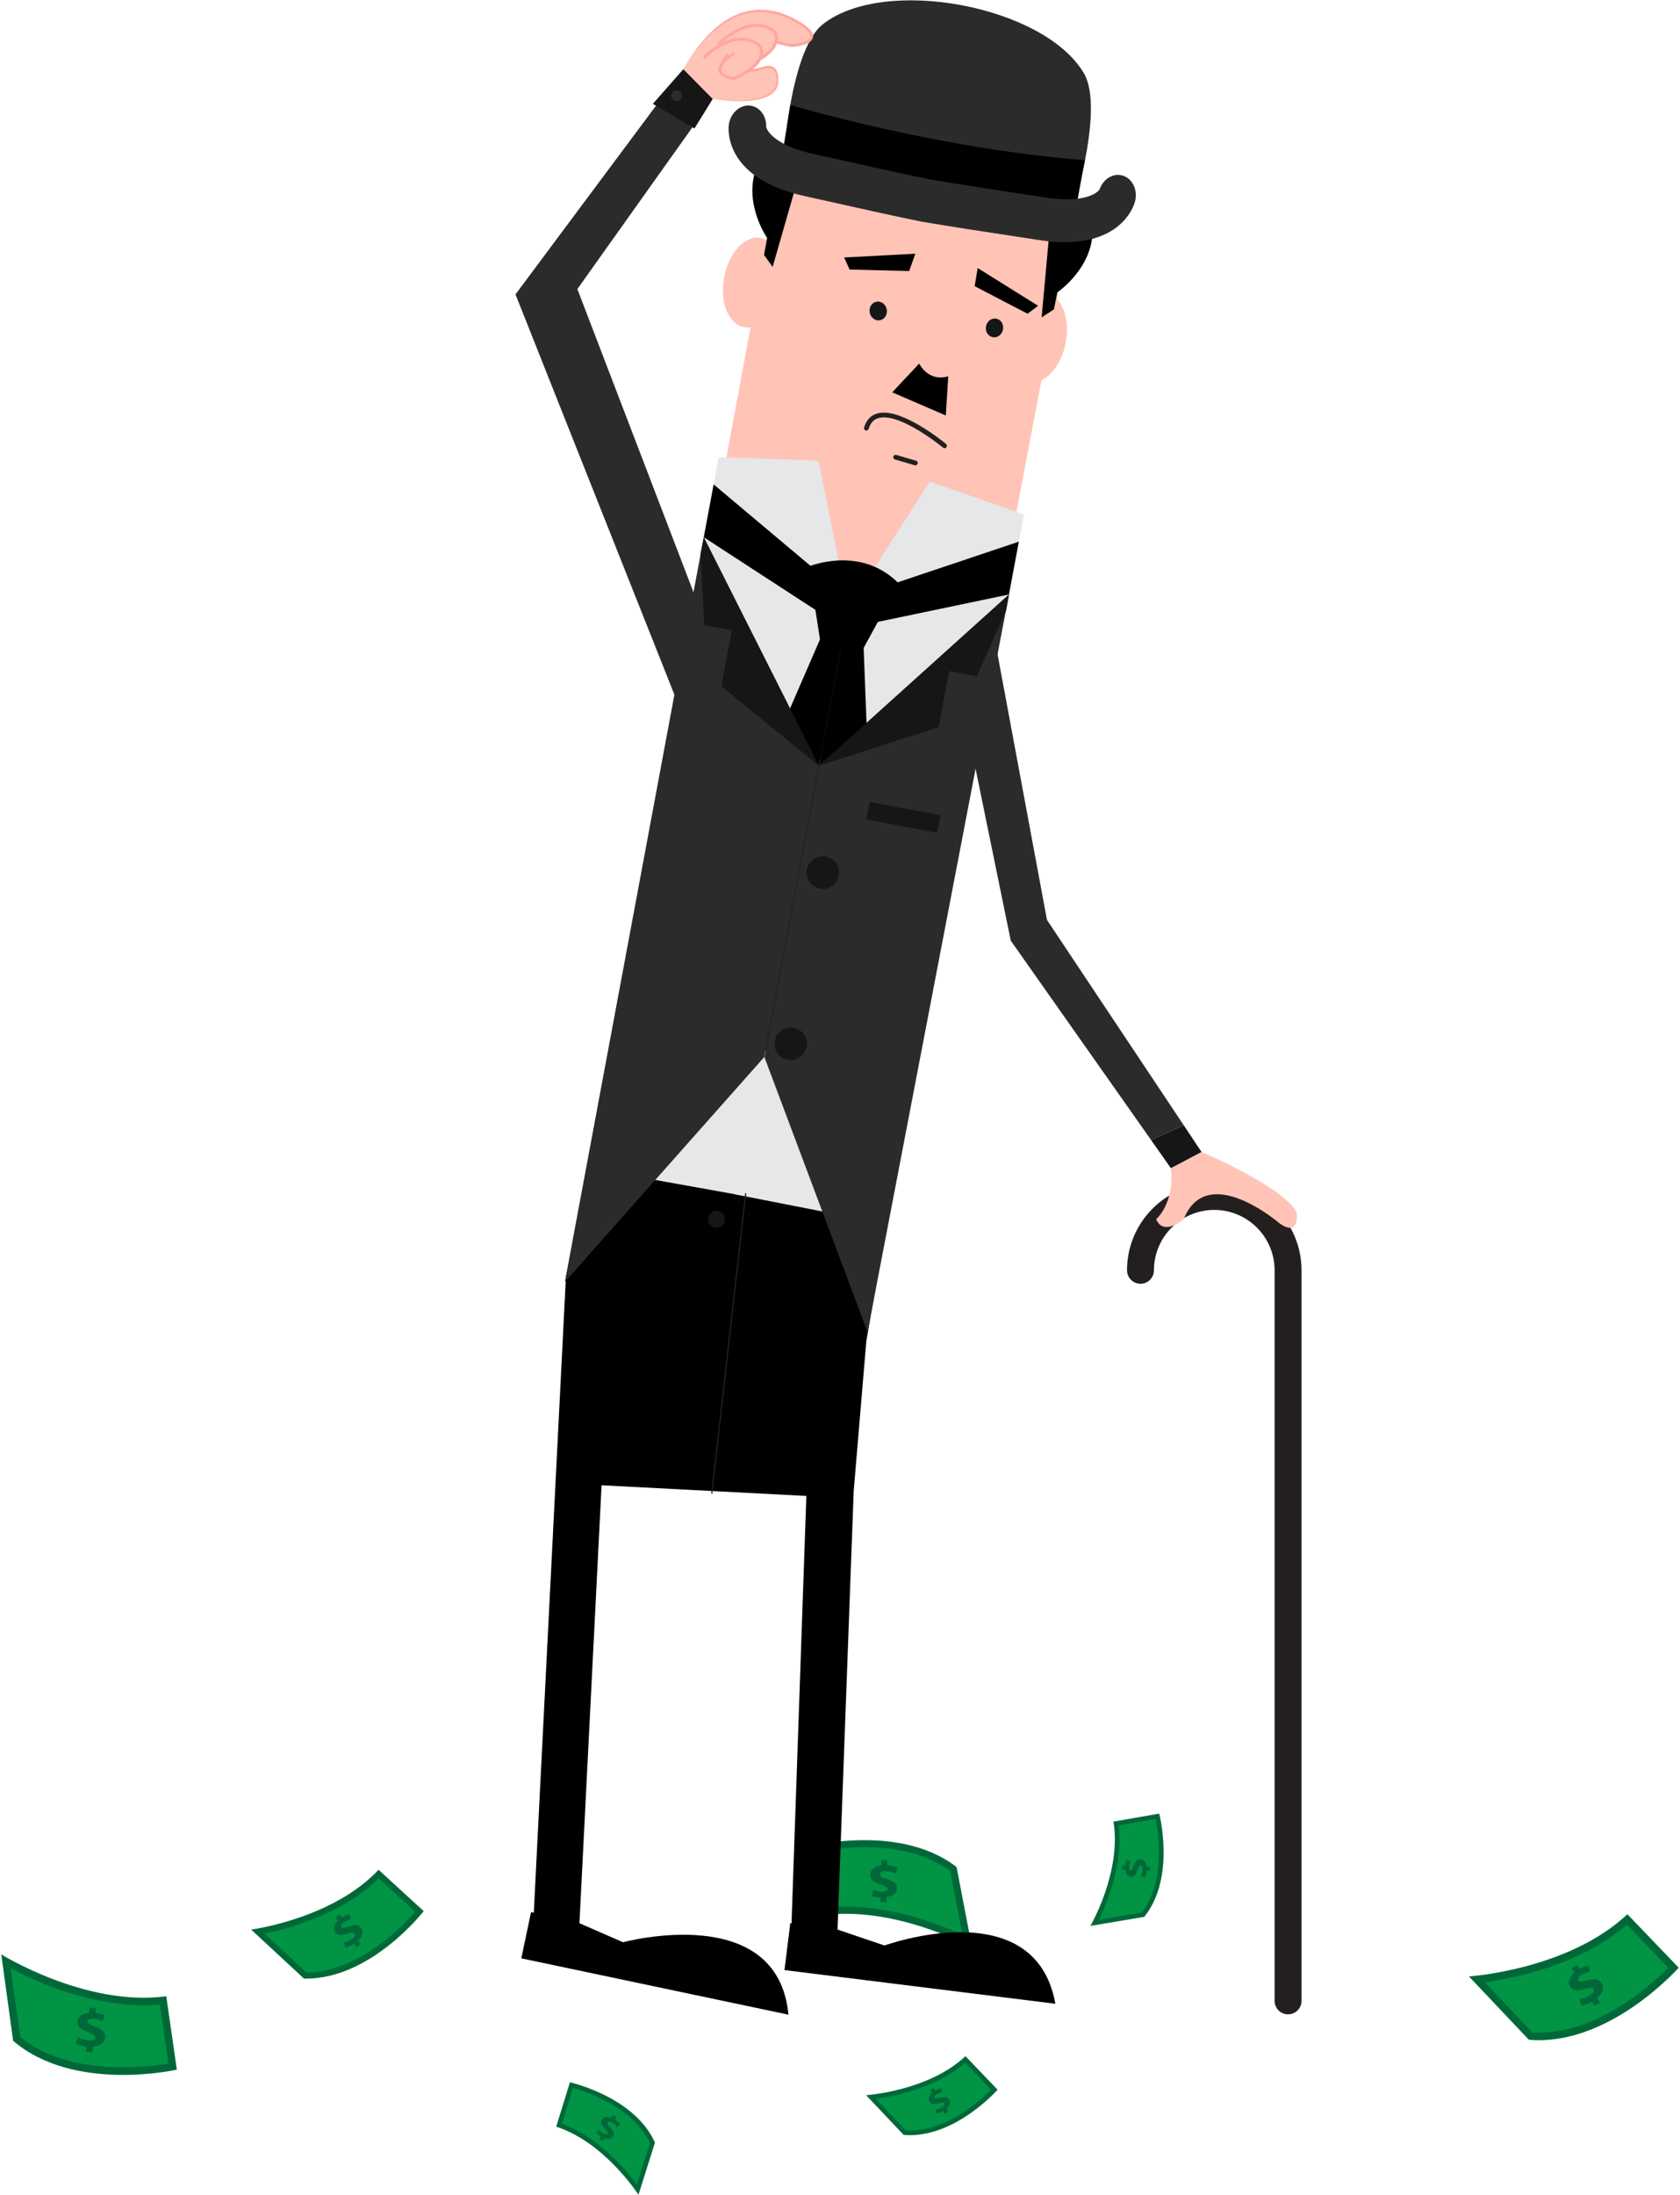 <?xml version="1.0" encoding="UTF-8" standalone="no"?>
<svg width="265px" height="346px" viewBox="0 0 265 346" version="1.1" xmlns="http://www.w3.org/2000/svg" xmlns:xlink="http://www.w3.org/1999/xlink">
    <!-- Generator: Sketch 39.1 (31720) - http://www.bohemiancoding.com/sketch -->
    <title>charlie_chaplin_character.ai</title>
    <desc>Created with Sketch.</desc>
    <defs></defs>
    <g id="Page-10" stroke="none" stroke-width="1" fill="none" fill-rule="evenodd">
        <g id="charlie_chaplin_character.ai">
            <path d="M153.328,306.979 C153.328,306.979 140.41,299.856 128.552,302.094 L126.408,291.318 C126.408,291.318 141.427,287.011 150.889,294.283 L153.328,306.979 Z" id="Fill-633" fill="#006838"></path>
            <path d="M149.063,294.357 C149.339,294.533 149.611,294.719 149.879,294.914 L151.814,304.987 C147.791,303.128 138.51,299.516 129.432,300.822 L127.705,292.142 C130.963,291.409 141.551,289.558 149.063,294.357" id="Fill-635" fill="#009444"></path>
            <path d="M139.971,293.233 L139.96,293.998 C140.607,294.032 141.233,294.185 141.598,294.369 L141.294,295.307 C140.892,295.114 140.322,294.938 139.696,294.929 C139.144,294.922 138.766,295.093 138.761,295.415 C138.758,295.722 139.064,295.92 139.776,296.13 C140.806,296.434 141.506,296.846 141.494,297.628 C141.484,298.336 140.878,298.885 139.841,299.039 L139.831,299.805 L138.883,299.79 L138.893,299.081 C138.247,299.048 137.813,298.93 137.496,298.797 L137.79,297.89 C138.039,297.983 138.482,298.173 139.176,298.183 C139.804,298.191 140.01,297.97 140.013,297.745 C140.018,297.478 139.681,297.306 138.864,297.035 C137.718,296.681 137.261,296.232 137.271,295.507 C137.282,294.79 137.898,294.188 139.012,294.041 L139.023,293.22 L139.971,293.233 Z" id="Fill-637" fill="#006838"></path>
            <polygon id="Fill-639" fill="#FFC4B6" points="136.942 203.297 91.718 194.818 124.072 21.121 170.037 29.738"></polygon>
            <polygon id="Fill-641" fill="#000000" points="134.654 235.103 136.651 211.385 141.164 185.478 93.186 183.204 89.268 201.267 87.68 232.677 87.626 233.747 83.97 306.027 91.235 306.395 94.891 234.114 127.193 235.798 124.683 308.087 131.948 308.454 134.658 235.103"></polygon>
            <path d="M123.144,45.377 C122.415,49.265 119.826,52.042 117.362,51.579 C114.897,51.117 113.49,47.591 114.219,43.704 C114.948,39.816 117.535,37.039 120.001,37.501 C122.466,37.963 123.873,41.489 123.144,45.377" id="Fill-643" fill="#FFC4B6"></path>
            <path d="M168.109,53.995 C167.38,57.883 164.791,60.66 162.327,60.197 C159.862,59.735 158.455,56.209 159.184,52.322 C159.913,48.434 162.501,45.657 164.966,46.119 C167.431,46.581 168.838,50.107 168.109,53.995" id="Fill-645" fill="#FFC4B6"></path>
            <polyline id="Fill-647" fill="#E6E7E8" points="116.491 188.34 133.803 96.002 129.11 72.615 113.358 72.064 92.629 184.065"></polyline>
            <polyline id="Fill-649" fill="#E6E7E8" points="139.862 192.946 161.53 81.096 146.648 75.903 133.803 96.002 115.804 188.229"></polyline>
            <path d="M131.756,304.023 L139.515,306.658 C139.515,306.658 163.265,298.022 166.474,315.84 L123.741,310.532 L124.659,303.142 L131.756,304.023 Z" id="Fill-651" fill="#000000"></path>
            <path d="M90.764,302.868 L98.275,306.145 C98.275,306.145 122.666,299.535 124.367,317.559 L82.231,308.681 L83.767,301.394 L90.764,302.868 Z" id="Fill-653" fill="#000000"></path>
            <polygon id="Fill-655" fill="#2B2B2B" points="89.103 202.062 120.547 166.619 129.152 120.717 111.01 84.679"></polygon>
            <polygon id="Fill-657" fill="#2B2B2B" points="129.185 120.723 120.579 166.625 136.844 209.968 159.158 93.706"></polygon>
            <path d="M132.311,138.017 C132.05,139.409 130.71,140.327 129.317,140.066 C127.925,139.804 127.008,138.464 127.269,137.072 C127.53,135.679 128.87,134.762 130.262,135.023 C131.655,135.284 132.572,136.625 132.311,138.017" id="Fill-659" fill="#161616"></path>
            <path d="M127.251,165.004 C126.99,166.396 125.65,167.314 124.257,167.053 C122.865,166.791 121.948,165.451 122.209,164.059 C122.47,162.666 123.81,161.749 125.202,162.01 C126.595,162.271 127.512,163.612 127.251,165.004" id="Fill-661" fill="#161616"></path>
            <path d="M114.342,192.331 C114.26,193.059 113.603,193.582 112.875,193.5 C112.147,193.418 111.624,192.761 111.706,192.033 C111.789,191.305 112.445,190.782 113.173,190.864 C113.901,190.946 114.424,191.603 114.342,192.331" id="Fill-663" fill="#161616"></path>
            <polygon id="Fill-665" fill="#161616" points="147.856 131.272 136.651 129.171 137.171 126.397 148.376 128.498"></polygon>
            <polygon id="Fill-667" fill="#000000" points="111.01 84.679 130.757 97.519 124.476 112.006 129.156 120.874 134.11 94.453 112.57 76.356"></polygon>
            <polygon id="Fill-669" fill="#000000" points="160.71 85.381 134.106 94.296 129.153 120.717 136.699 114.298 136.092 98.519 159.15 93.704"></polygon>
            <path d="M129.406,101.182 L127.55,89.307 C127.55,89.307 135.726,85.832 141.773,91.974 L136.066,102.431 L129.406,101.182 Z" id="Fill-671" fill="#000000"></path>
            <polygon id="Fill-673" fill="#231F1F" points="120.848 165.631 120.66 165.596 129.266 119.694 129.454 119.729"></polygon>
            <path d="M191.536,186.466 C183.947,186.466 177.773,192.64 177.773,200.229 C177.773,201.401 178.724,202.351 179.896,202.351 C181.068,202.351 182.019,201.401 182.019,200.229 C182.019,194.981 186.288,190.711 191.536,190.711 C196.784,190.711 201.053,194.981 201.053,200.229 L201.053,315.384 C201.053,316.556 202.004,317.506 203.176,317.506 C204.348,317.506 205.299,316.556 205.299,315.384 L205.299,200.229 C205.299,192.64 199.125,186.466 191.536,186.466" id="Fill-675" fill="#231F1F"></path>
            <path d="M144.985,57.313 L140.742,61.838 L149.187,65.49 L149.577,59.299 C149.577,59.299 146.761,60.416 144.985,57.313" id="Fill-677" fill="#000000"></path>
            <polygon id="Fill-679" fill="#2B2B2B" points="108.227 114.151 81.311 46.401 104.599 15.159 110.04 18.913 91.072 45.562 109.474 93.57"></polygon>
            <polygon id="Fill-681" fill="#161616" points="109.541 20.25 112.43 15.582 107.799 10.888 102.984 16.371"></polygon>
            <path d="M107.566,14.993 C107.499,14.526 107.067,14.201 106.599,14.268 C106.132,14.335 105.808,14.767 105.874,15.235 C105.941,15.702 106.374,16.026 106.841,15.96 C107.308,15.893 107.633,15.46 107.566,14.993" id="Fill-683" fill="#2B2B2B"></path>
            <path d="M125.419,29.744 L121.871,42.071 L120.521,40.186 L121.001,37.501 C121.001,37.501 117.107,31.918 119.397,26.255 L125.419,29.744 Z" id="Fill-685" fill="#000000"></path>
            <path d="M165.466,37.252 L164.307,50.027 L166.249,48.759 L166.774,46.083 C166.774,46.083 172.426,42.289 172.343,36.182 L165.466,37.252 Z" id="Fill-687" fill="#000000"></path>
            <path d="M170.975,11.556 C164.729,0.894 139.466,-3.842 129.783,3.833 C126.978,6.056 125.378,12.153 124.484,17.547 C123.641,22.629 123.424,27.089 123.424,27.089 L168.478,35.535 C168.478,35.535 170.068,30.773 171.134,25.334 C172.14,20.202 172.681,14.468 170.975,11.556" id="Fill-689" fill="#2B2B2B"></path>
            <path d="M124.673,16.538 C124.673,16.538 147.448,23.415 171.12,25.246 L169.072,36.346 L122.858,27.682 L124.673,16.538 Z" id="Fill-691" fill="#000000"></path>
            <path d="M177.089,27.675 C175.608,27.231 174.034,28.184 173.457,29.827 C173.041,30.538 170.775,32.057 164.886,31.126 C163.737,30.944 162.232,30.716 160.486,30.452 C156.721,29.882 151.624,29.111 146.525,28.251 C141.462,27.206 136.43,26.078 132.715,25.245 C130.992,24.859 129.507,24.526 128.37,24.28 C122.543,23.015 120.983,20.778 120.852,19.965 C120.909,18.224 119.785,16.766 118.246,16.643 C116.621,16.514 115.144,17.919 114.948,19.78 C114.859,20.634 114.433,28.197 126.978,30.919 C128.106,31.164 129.578,31.494 131.288,31.878 C135.238,32.763 140.252,33.886 145.274,34.922 C150.331,35.776 155.411,36.545 159.413,37.15 C161.147,37.412 162.638,37.638 163.779,37.819 C176.458,39.825 178.8,32.622 179.025,31.794 C179.517,29.988 178.65,28.144 177.089,27.675" id="Fill-693" fill="#2B2B2B"></path>
            <polygon id="Fill-695" fill="#161616" points="110.511 87.251 111.078 98.529 115.441 99.347 113.786 108.174 129.185 120.723 111.01 84.679"></polygon>
            <polygon id="Fill-697" fill="#161616" points="158.691 96.284 154.077 106.59 149.714 105.773 148.059 114.6 129.161 120.718 159.158 93.706"></polygon>
            <polygon id="Fill-699" fill="#231F1F" points="112.372 235.442 112.182 235.421 117.531 188.071 117.721 188.093"></polygon>
            <polygon id="Fill-701" fill="#000000" points="153.746 45.111 162.084 49.449 163.753 48.204 154.215 42.247"></polygon>
            <path d="M155.53,51.437 C155.379,52.245 155.857,53.013 156.596,53.151 C157.337,53.29 158.06,52.748 158.21,51.94 C158.363,51.131 157.886,50.364 157.144,50.225 C156.405,50.086 155.681,50.629 155.53,51.437" id="Fill-703" fill="#161616"></path>
            <polygon id="Fill-705" fill="#000000" points="143.408 42.723 134.012 42.484 133.154 40.587 144.384 39.99"></polygon>
            <path d="M139.87,48.767 C140.022,49.575 139.544,50.343 138.804,50.481 C138.064,50.62 137.341,50.078 137.19,49.27 C137.038,48.461 137.515,47.694 138.256,47.555 C138.996,47.416 139.719,47.959 139.87,48.767" id="Fill-707" fill="#161616"></path>
            <polygon id="Fill-709" fill="#2B2B2B" points="165.149 145.003 157.101 101.775 152.489 114.354 159.434 148.266 181.572 179.698 186.715 177.361"></polygon>
            <polygon id="Fill-711" fill="#161616" points="181.572 179.699 184.702 184.144 189.536 181.594 186.715 177.361"></polygon>
            <path d="M189.536,181.594 C189.536,181.594 202.202,186.882 204.535,191.071 C204.535,191.071 205.079,195.085 201.869,192.856 C201.869,192.856 190.394,182.937 186.715,192.182 C186.715,192.182 183.535,194.937 182.369,192.182 C182.369,192.182 185.287,189.745 184.702,184.143" id="Fill-713" fill="#FFC4B6"></path>
            <path d="M112.429,15.582 C112.429,15.582 121.417,17.094 122.56,13.427 C122.56,13.427 123.327,9.348 119.848,10.888 C119.848,10.888 111.189,13.068 114.924,8.26 C116.384,6.382 118.412,5.364 124.369,7.094 C125.29,7.361 130.562,6.601 126.535,3.927 C122.373,1.163 114.894,-1.152 107.798,10.888" id="Fill-715" fill="#FFC4B6"></path>
            <path d="M112.429,15.582 C114.251,15.825 116.101,15.916 117.925,15.746 C118.832,15.652 119.742,15.489 120.575,15.143 C120.991,14.973 121.387,14.755 121.716,14.46 C121.878,14.312 122.02,14.148 122.144,13.969 C122.26,13.784 122.349,13.588 122.418,13.383 L122.414,13.399 C122.475,13.002 122.494,12.579 122.454,12.178 C122.413,11.778 122.31,11.373 122.072,11.091 C122.003,11.033 121.952,10.95 121.872,10.909 C121.79,10.873 121.721,10.809 121.632,10.789 L121.363,10.727 L121.076,10.735 C120.884,10.739 120.688,10.809 120.495,10.845 L119.925,11.062 L119.903,11.072 L119.894,11.073 C118.899,11.315 117.899,11.504 116.871,11.572 C116.358,11.604 115.839,11.611 115.313,11.536 C114.815,11.448 114.18,11.309 113.877,10.704 C113.617,10.089 113.892,9.518 114.12,9.065 C114.37,8.617 114.69,8.155 115.03,7.793 C115.689,7.03 116.642,6.34 117.679,6.159 C118.187,6.022 118.716,6.014 119.232,5.97 C119.746,6.003 120.266,6.002 120.775,6.064 L122.291,6.314 L123.772,6.689 C124.289,6.83 124.699,6.947 125.185,6.893 C125.669,6.862 126.156,6.777 126.615,6.636 C127.061,6.497 127.536,6.279 127.719,5.947 C127.915,5.631 127.665,5.207 127.343,4.875 C126.671,4.221 125.771,3.68 124.902,3.228 C124.015,2.793 123.092,2.396 122.121,2.192 C121.646,2.045 121.147,2.026 120.659,1.94 C120.166,1.94 119.668,1.875 119.177,1.94 C118.683,1.986 118.189,2.029 117.711,2.17 C117.471,2.232 117.224,2.273 116.99,2.353 L116.294,2.62 C115.817,2.772 115.392,3.038 114.951,3.272 C114.497,3.485 114.11,3.807 113.697,4.088 C113.275,4.361 112.907,4.702 112.531,5.035 C112.15,5.362 111.773,5.694 111.445,6.075 C111.107,6.447 110.749,6.803 110.427,7.191 L109.499,8.384 C108.875,9.177 108.37,10.055 107.798,10.887 C108.344,10.04 108.823,9.143 109.425,8.331 L110.32,7.104 C110.632,6.705 110.981,6.335 111.31,5.949 C111.631,5.554 112.001,5.207 112.377,4.864 C112.746,4.513 113.114,4.16 113.539,3.877 C113.955,3.582 114.345,3.248 114.806,3.019 C115.253,2.773 115.686,2.494 116.173,2.329 L116.887,2.041 C117.128,1.954 117.382,1.907 117.63,1.837 C118.123,1.685 118.635,1.629 119.147,1.573 C119.658,1.498 120.176,1.556 120.69,1.548 C121.198,1.627 121.72,1.641 122.215,1.784 C123.228,1.988 124.181,2.393 125.104,2.84 C125.565,3.078 126.013,3.328 126.433,3.6 C126.867,3.885 127.298,4.17 127.673,4.561 C127.774,4.646 127.86,4.755 127.937,4.875 C128.01,4.998 128.117,5.088 128.154,5.245 C128.266,5.51 128.31,5.891 128.128,6.163 C127.798,6.721 127.246,6.913 126.758,7.085 C126.253,7.245 125.739,7.335 125.215,7.372 C124.972,7.386 124.644,7.396 124.399,7.346 C124.109,7.285 123.9,7.223 123.647,7.162 L122.189,6.803 L120.716,6.554 C120.224,6.492 119.73,6.49 119.237,6.455 C118.754,6.495 118.254,6.5 117.79,6.622 C116.816,6.803 116.034,7.359 115.373,8.098 C115.02,8.472 114.767,8.851 114.517,9.278 C114.294,9.688 114.116,10.175 114.279,10.518 C114.429,10.868 114.916,11.034 115.379,11.105 C115.853,11.178 116.351,11.175 116.844,11.148 C117.833,11.082 118.831,10.925 119.801,10.703 L119.77,10.713 L120.389,10.489 C120.61,10.448 120.823,10.379 121.054,10.374 L121.401,10.374 L121.749,10.459 C121.864,10.491 121.964,10.57 122.071,10.627 C122.175,10.688 122.246,10.793 122.334,10.874 C122.635,11.254 122.731,11.714 122.771,12.149 C122.806,12.589 122.78,13.02 122.705,13.454 L122.704,13.464 L122.701,13.472 C122.62,13.704 122.515,13.922 122.38,14.127 C122.239,14.325 122.077,14.505 121.896,14.665 C121.531,14.98 121.105,15.204 120.668,15.374 C119.788,15.71 118.859,15.842 117.939,15.912 C116.092,16.029 114.244,15.88 112.429,15.582" id="Fill-717" fill="#FFA89F"></path>
            <path d="M113.353,6.927 C113.353,6.927 118.337,1.847 122.191,5.054 C122.191,5.054 124.083,7.473 118.147,10.2 C118.147,10.2 113.083,9.729 118.147,6.161" id="Fill-719" fill="#FFC4B6"></path>
            <path d="M118.191,10.455 L118.125,10.449 C117.906,10.429 115.986,10.218 115.685,9.088 C115.459,8.239 116.217,7.215 118.004,5.957 L118.292,6.365 C116.23,7.818 116.076,8.614 116.168,8.959 C116.341,9.608 117.567,9.882 118.105,9.944 C121.091,8.56 121.965,7.295 122.171,6.474 C122.363,5.707 122.008,5.226 121.993,5.206 C118.395,2.22 113.58,7.053 113.531,7.101 L113.175,6.752 C113.226,6.699 118.367,1.548 122.351,4.861 C122.409,4.927 122.904,5.574 122.661,6.577 C122.33,7.939 120.847,9.235 118.252,10.428 L118.191,10.455 Z" id="Fill-721" fill="#FFA89F"></path>
            <path d="M111.01,9.094 C111.01,9.094 115.994,4.014 119.848,7.221 C119.848,7.221 121.74,9.64 115.804,12.367 C115.804,12.367 110.74,11.896 115.804,8.328" id="Fill-723" fill="#FFC4B6"></path>
            <path d="M115.848,12.621 L115.782,12.615 C115.563,12.595 113.642,12.385 113.342,11.255 C113.115,10.406 113.874,9.382 115.661,8.124 L115.949,8.532 C113.887,9.984 113.733,10.78 113.825,11.125 C113.997,11.773 115.224,12.048 115.763,12.11 C118.762,10.721 119.632,9.449 119.832,8.626 C120.018,7.856 119.655,7.38 119.651,7.375 C116.052,4.389 111.237,9.22 111.188,9.268 L110.832,8.919 C110.883,8.867 116.023,3.716 120.008,7.028 C120.066,7.094 120.561,7.741 120.318,8.744 C119.987,10.106 118.503,11.401 115.909,12.594 L115.848,12.621 Z" id="Fill-725" fill="#FFA89F"></path>
            <path d="M148.989,70.643 C148.904,70.643 148.82,70.615 148.75,70.557 C148.682,70.5 141.882,64.912 138.548,65.907 C137.798,66.131 137.298,66.685 137.019,67.599 C136.96,67.796 136.756,67.915 136.551,67.848 C136.353,67.789 136.242,67.579 136.302,67.38 C136.654,66.225 137.337,65.487 138.332,65.188 C142.042,64.065 148.936,69.737 149.228,69.979 C149.387,70.112 149.41,70.348 149.278,70.507 C149.204,70.597 149.096,70.643 148.989,70.643" id="Fill-727" fill="#231F1F"></path>
            <path d="M144.384,73.351 C144.349,73.351 144.314,73.346 144.279,73.336 L141.166,72.425 C140.968,72.367 140.854,72.159 140.911,71.959 C140.97,71.761 141.179,71.651 141.377,71.705 L144.489,72.616 C144.688,72.674 144.802,72.882 144.744,73.081 C144.696,73.245 144.546,73.351 144.384,73.351" id="Fill-729" fill="#231F1F"></path>
            <path d="M231.705,311.533 C231.705,311.533 247.358,310.52 256.702,301.726 L264.793,310.155 C264.793,310.155 253.8,322.612 241.159,321.513 L231.705,311.533 Z" id="Fill-731" fill="#006838"></path>
            <path d="M242.752,320.401 C242.404,320.401 242.054,320.391 241.702,320.369 L234.201,312.451 C238.87,311.813 249.255,309.737 256.642,303.37 L263.158,310.159 C260.659,312.681 252.23,320.401 242.752,320.401" id="Fill-733" fill="#009444"></path>
            <path d="M251.543,316.202 L251.115,315.51 C250.515,315.851 249.867,316.072 249.435,316.115 L249.17,315.101 C249.641,315.045 250.252,314.875 250.819,314.526 C251.317,314.216 251.558,313.846 251.378,313.555 C251.205,313.279 250.817,313.276 250.059,313.495 C248.962,313.812 248.099,313.844 247.662,313.137 C247.265,312.495 247.495,311.658 248.336,310.925 L247.907,310.233 L248.764,309.704 L249.161,310.346 C249.759,310.005 250.215,309.863 250.575,309.8 L250.831,310.781 C250.555,310.841 250.049,310.923 249.421,311.312 C248.854,311.664 248.796,311.981 248.922,312.183 C249.071,312.425 249.471,312.387 250.358,312.163 C251.588,311.824 252.255,311.964 252.661,312.62 C253.061,313.267 252.854,314.161 251.94,314.928 L252.4,315.671 L251.543,316.202 Z" id="Fill-735" fill="#006838"></path>
            <path d="M0.202,308.06 C0.202,308.06 13.512,316.36 26.23,314.66 L27.892,326.224 C27.892,326.224 11.699,329.94 2.068,321.679 L0.202,308.06 Z" id="Fill-737" fill="#006838"></path>
            <path d="M4.011,321.705 C3.728,321.502 3.45,321.29 3.177,321.067 L1.696,310.261 C5.862,312.464 15.511,316.829 25.224,315.961 L26.562,325.275 C23.062,325.868 11.713,327.229 4.011,321.705" id="Fill-739" fill="#009444"></path>
            <path d="M13.601,323.417 L13.657,322.605 C12.971,322.532 12.315,322.334 11.939,322.118 L12.314,321.14 C12.73,321.367 13.325,321.587 13.99,321.632 C14.575,321.671 14.987,321.511 15.01,321.169 C15.031,320.844 14.717,320.616 13.973,320.352 C12.897,319.971 12.178,319.493 12.235,318.663 C12.285,317.912 12.961,317.364 14.07,317.26 L14.125,316.447 L15.13,316.517 L15.079,317.269 C15.764,317.342 16.217,317.491 16.546,317.65 L16.183,318.596 C15.924,318.484 15.464,318.257 14.727,318.207 C14.061,318.162 13.83,318.385 13.814,318.623 C13.793,318.907 14.141,319.109 14.993,319.444 C16.19,319.885 16.65,320.388 16.598,321.157 C16.545,321.917 15.856,322.522 14.666,322.613 L14.607,323.485 L13.601,323.417 Z" id="Fill-741" fill="#006838"></path>
            <path d="M136.615,330.252 C136.615,330.252 146.43,329.618 152.289,324.103 L157.362,329.389 C157.362,329.389 150.469,337.2 142.543,336.51 L136.615,330.252 Z" id="Fill-743" fill="#006838"></path>
            <path d="M143.542,335.813 C143.324,335.813 143.104,335.806 142.884,335.793 L138.18,330.828 C141.108,330.428 147.62,329.126 152.251,325.134 L156.337,329.391 C154.77,330.972 149.485,335.813 143.542,335.813" id="Fill-745" fill="#009444"></path>
            <path d="M149.054,333.181 L148.786,332.747 C148.409,332.96 148.003,333.099 147.732,333.127 L147.566,332.491 C147.861,332.455 148.245,332.349 148.6,332.129 C148.912,331.935 149.063,331.703 148.951,331.521 C148.842,331.347 148.599,331.346 148.124,331.483 C147.436,331.682 146.895,331.702 146.621,331.258 C146.372,330.857 146.516,330.331 147.043,329.872 L146.774,329.438 L147.311,329.106 L147.56,329.508 C147.936,329.295 148.221,329.205 148.447,329.166 L148.608,329.781 C148.435,329.819 148.117,329.871 147.724,330.115 C147.368,330.335 147.332,330.533 147.411,330.661 C147.504,330.813 147.755,330.789 148.311,330.648 C149.082,330.435 149.5,330.523 149.755,330.934 C150.006,331.341 149.876,331.901 149.303,332.382 L149.591,332.848 L149.054,333.181 Z" id="Fill-747" fill="#006838"></path>
            <path d="M171.998,303.569 C171.998,303.569 176.945,295.068 175.635,287.13 L182.852,285.866 C182.852,285.866 185.491,295.944 180.498,302.139 L171.998,303.569 Z" id="Fill-749" fill="#006838"></path>
            <path d="M180.477,300.921 C180.355,301.101 180.228,301.281 180.093,301.455 L173.349,302.591 C174.65,299.938 177.201,293.807 176.47,287.736 L182.282,286.719 C182.721,288.901 183.792,295.988 180.477,300.921" id="Fill-751" fill="#009444"></path>
            <path d="M181.366,294.877 L180.856,294.858 C180.823,295.289 180.712,295.704 180.584,295.944 L179.963,295.727 C180.098,295.462 180.224,295.085 180.24,294.667 C180.253,294.3 180.145,294.045 179.93,294.037 C179.726,294.03 179.589,294.231 179.438,294.702 C179.219,295.384 178.934,295.844 178.413,295.825 C177.941,295.807 177.585,295.394 177.498,294.701 L176.988,294.682 L177.012,294.051 L177.485,294.069 C177.517,293.638 177.602,293.351 177.695,293.142 L178.295,293.351 C178.23,293.516 178.096,293.808 178.079,294.271 C178.064,294.69 178.208,294.83 178.358,294.836 C178.536,294.843 178.656,294.621 178.849,294.081 C179.103,293.322 179.409,293.024 179.892,293.042 C180.369,293.061 180.762,293.481 180.842,294.225 L181.39,294.245 L181.366,294.877 Z" id="Fill-753" fill="#006838"></path>
            <path d="M100.712,345.946 C100.712,345.946 95.398,337.669 87.735,335.218 L89.898,328.219 C89.898,328.219 100.072,330.461 103.311,337.728 L100.712,345.946 Z" id="Fill-755" fill="#006838"></path>
            <path d="M102.217,337.192 C102.323,337.383 102.423,337.578 102.518,337.778 L100.456,344.298 C98.687,341.931 94.392,336.867 88.654,334.752 L90.397,329.114 C92.54,329.718 99.336,331.994 102.217,337.192" id="Fill-757" fill="#009444"></path>
            <path d="M97.243,333.647 L96.993,334.092 C97.362,334.318 97.68,334.606 97.835,334.829 L97.361,335.283 C97.186,335.042 96.907,334.758 96.543,334.554 C96.222,334.375 95.945,334.355 95.841,334.542 C95.742,334.721 95.858,334.935 96.209,335.284 C96.716,335.789 96.996,336.253 96.74,336.707 C96.51,337.12 95.981,337.249 95.323,337.01 L95.075,337.456 L94.523,337.147 L94.754,336.734 C94.385,336.509 94.168,336.303 94.025,336.124 L94.486,335.686 C94.602,335.819 94.802,336.071 95.206,336.297 C95.57,336.501 95.761,336.437 95.835,336.306 C95.922,336.151 95.781,335.943 95.386,335.525 C94.828,334.954 94.701,334.545 94.938,334.123 C95.171,333.707 95.725,333.549 96.424,333.816 L96.691,333.338 L97.243,333.647 Z" id="Fill-759" fill="#006838"></path>
            <path d="M39.612,304.146 C39.612,304.146 52.472,302.473 59.711,294.717 L66.837,301.238 C66.837,301.238 58.434,312.104 47.946,311.874 L39.612,304.146 Z" id="Fill-761" fill="#006838"></path>
            <path d="M49.201,310.872 C48.914,310.891 48.625,310.901 48.333,310.902 L41.721,304.771 C45.539,303.995 53.996,301.726 59.749,296.077 L65.488,301.33 C63.562,303.544 57.021,310.365 49.201,310.872" id="Fill-763" fill="#009444"></path>
            <path d="M56.229,306.938 L55.839,306.389 C55.362,306.702 54.839,306.92 54.485,306.978 L54.212,306.156 C54.597,306.084 55.093,305.913 55.542,305.592 C55.936,305.31 56.115,304.993 55.951,304.762 C55.794,304.543 55.474,304.562 54.86,304.784 C53.972,305.103 53.262,305.175 52.863,304.615 C52.501,304.108 52.646,303.404 53.301,302.755 L52.91,302.207 L53.588,301.724 L53.95,302.233 C54.426,301.92 54.794,301.777 55.088,301.707 L55.352,302.502 C55.127,302.567 54.714,302.663 54.217,303.017 C53.767,303.337 53.737,303.601 53.851,303.762 C53.987,303.954 54.315,303.901 55.035,303.668 C56.032,303.322 56.589,303.402 56.96,303.921 C57.324,304.435 57.201,305.183 56.488,305.865 L56.908,306.454 L56.229,306.938 Z" id="Fill-765" fill="#006838"></path>
        </g>
    </g>
</svg>
